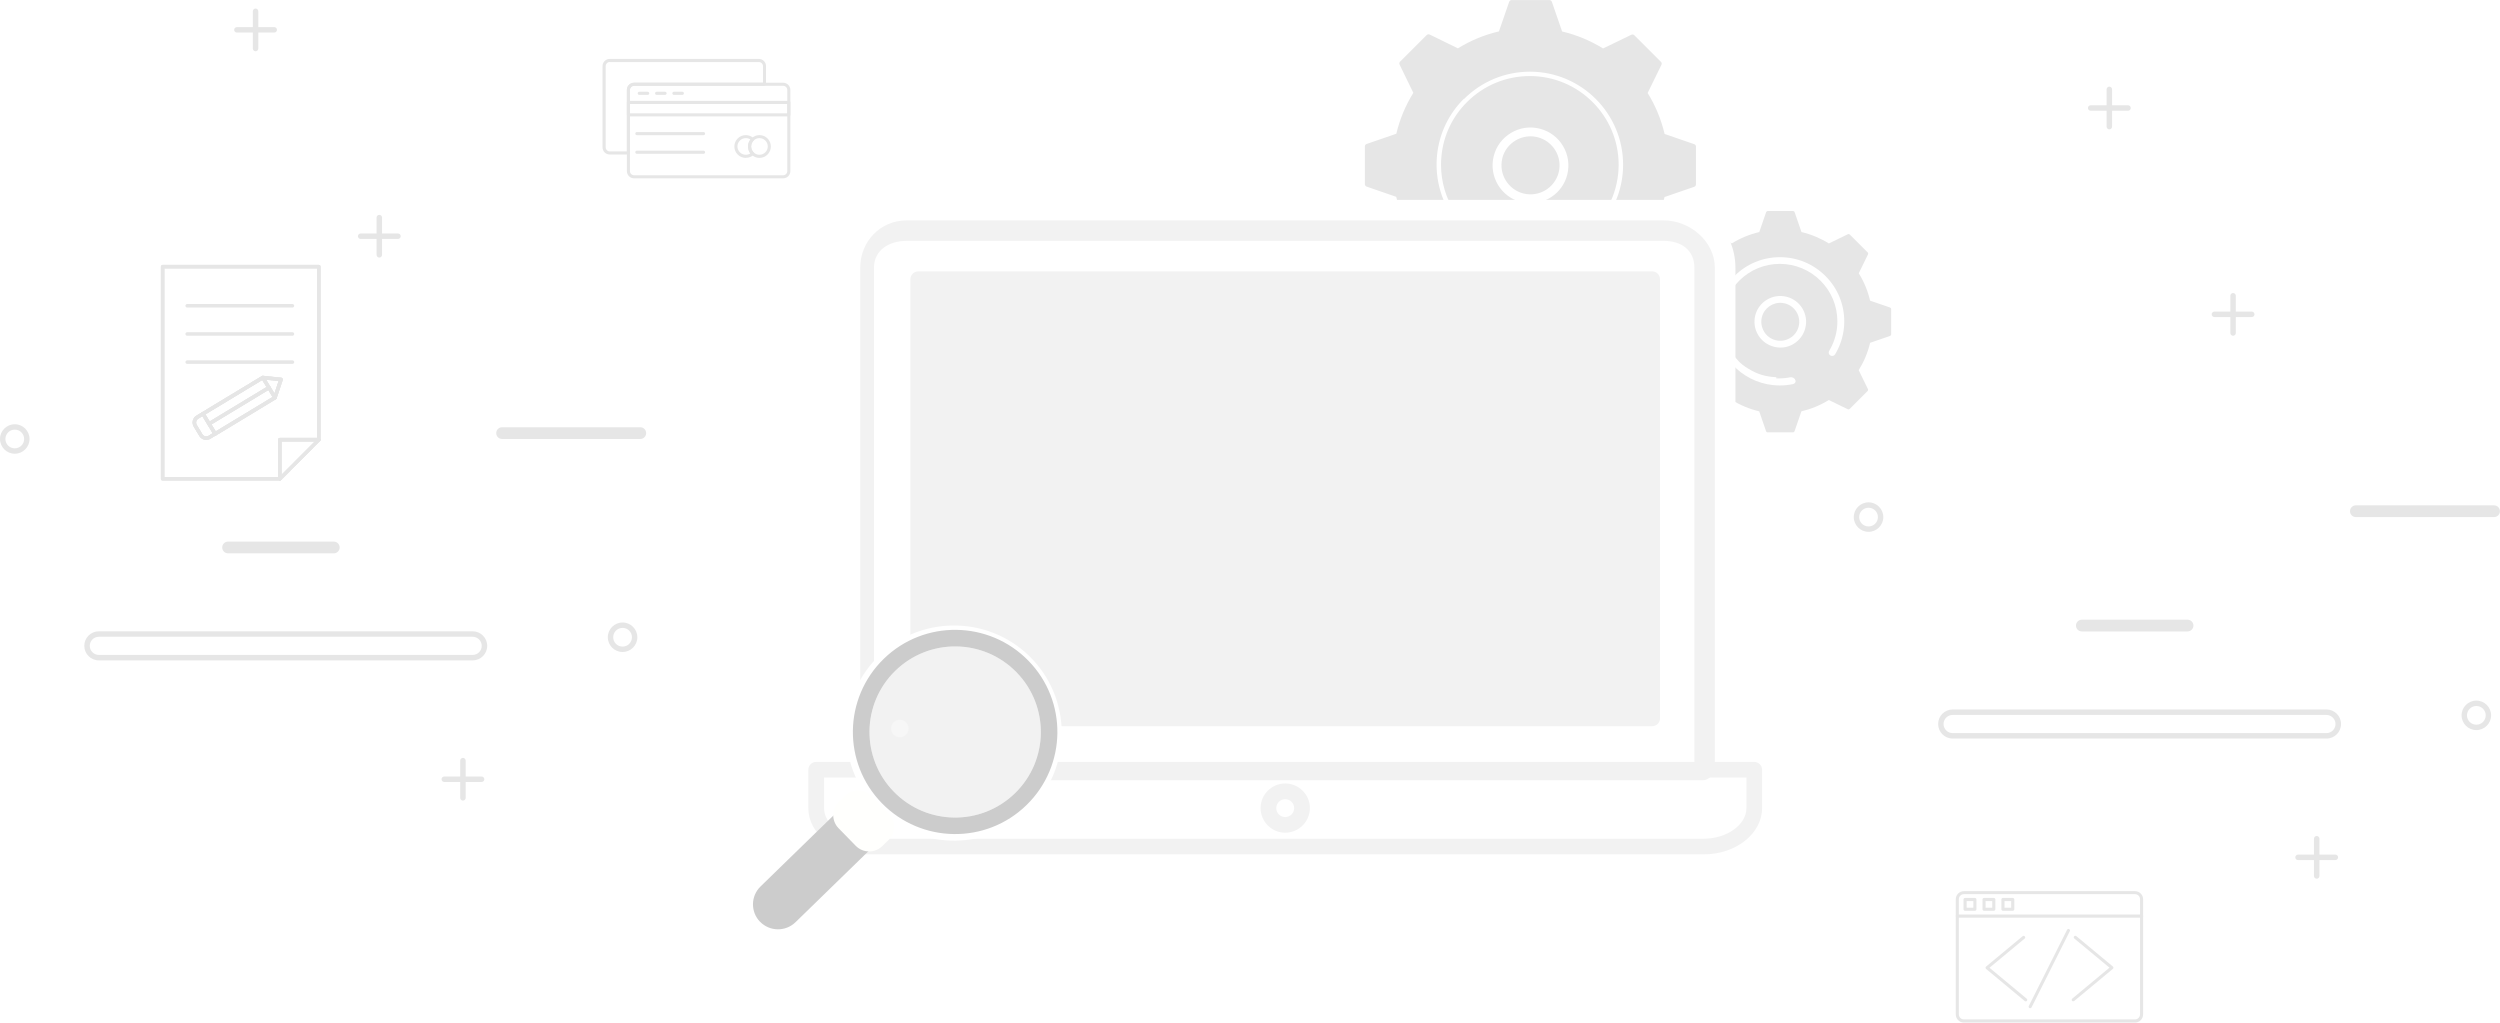 <svg width="709" height="290" viewBox="0 0 709 290" fill="none" xmlns="http://www.w3.org/2000/svg">
<g clip-path="url(#clip0_2887_14081)">
<path d="M483.15 220.511H245.802C244.58 220.511 243.572 219.523 243.572 218.284V75.956C243.572 68.463 249.66 62.383 257.145 62.383H471.788C479.272 62.383 485.36 68.463 485.36 75.956V218.284C485.36 219.504 484.372 220.511 483.131 220.511H483.15Z" fill="#F2F2F2"/>
<path d="M426.048 44.88C426.59 42.751 427.928 40.95 429.829 39.827C431.36 38.917 433.125 38.53 434.87 38.704C435.277 38.743 435.665 38.82 436.072 38.917C440.473 40.04 443.149 44.513 442.044 48.908C440.919 53.303 436.44 55.975 432.039 54.871C427.638 53.748 424.962 49.276 426.067 44.88H426.048Z" fill="#E6E6E6"/>
<path d="M387.075 41.531V52.219C387.075 52.528 387.268 52.799 387.559 52.916L395.974 55.82C396.944 59.983 398.592 63.894 400.783 67.437L396.866 75.433C396.731 75.704 396.789 76.053 397.002 76.266L404.564 83.817C404.777 84.03 405.126 84.088 405.398 83.953L413.425 80.061C416.954 82.249 420.871 83.894 425.039 84.882L427.948 93.304C428.045 93.595 428.336 93.788 428.646 93.788H439.349C439.659 93.788 439.931 93.595 440.047 93.304L442.955 84.901C447.124 83.933 451.041 82.287 454.589 80.1L462.597 84.01C462.868 84.146 463.217 84.088 463.431 83.875L470.993 76.324C471.206 76.111 471.264 75.762 471.128 75.491L467.231 67.476C469.422 63.952 471.07 60.041 472.059 55.878L480.494 52.974C480.784 52.877 480.978 52.586 480.978 52.277V41.589C480.978 41.279 480.784 41.008 480.494 40.892L472.079 37.988C471.109 33.825 469.461 29.914 467.27 26.371L471.187 18.374C471.322 18.103 471.264 17.755 471.051 17.542L463.489 9.991C463.276 9.778 462.927 9.72 462.655 9.855L454.628 13.747C451.099 11.559 447.182 9.913 443.013 8.926L440.105 0.503C440.008 0.213 439.717 0.019 439.407 0.019H428.704C428.394 0.019 428.122 0.213 428.006 0.503L425.098 8.906C420.929 9.874 417.012 11.52 413.464 13.708L405.456 9.797C405.184 9.661 404.835 9.72 404.622 9.933L397.06 17.484C396.847 17.697 396.789 18.045 396.924 18.316L400.822 26.332C398.631 29.856 396.983 33.767 395.994 37.93L387.559 40.834C387.268 40.931 387.075 41.221 387.075 41.531ZM415.209 28.055C420.211 23.079 426.843 20.33 433.9 20.33C448.481 20.33 460.328 32.199 460.309 46.739C460.309 47.63 460.27 48.54 460.173 49.411C459.785 53.264 458.545 56.962 456.547 60.292C456.373 60.583 455.985 60.68 455.694 60.505C455.481 60.37 455.365 60.138 455.384 59.905C455.384 59.808 455.423 59.731 455.462 59.654C457.362 56.498 458.525 52.954 458.913 49.295C458.991 48.443 459.049 47.591 459.049 46.739C459.049 32.876 447.783 21.588 433.881 21.569C427.153 21.569 420.832 24.183 416.062 28.926C411.913 33.05 409.392 38.375 408.81 44.125C408.713 44.977 408.675 45.849 408.675 46.7C408.675 51.657 410.109 56.285 412.591 60.176C417.051 67.185 424.904 71.851 433.842 71.851C435.645 71.851 437.429 71.658 439.174 71.29C439.504 71.212 439.853 71.425 439.911 71.774C439.911 71.832 439.911 71.909 439.911 71.968C439.892 72.239 439.698 72.452 439.426 72.51C439.329 72.529 439.213 72.548 439.116 72.568C439.058 72.568 439 72.587 438.961 72.606C438.961 72.606 438.922 72.606 438.903 72.606C437.526 72.877 436.111 73.032 434.695 73.071C434.405 73.071 434.114 73.071 433.842 73.071C432.931 73.071 432.02 73.032 431.128 72.936C425.098 72.316 419.494 69.683 415.151 65.326C410.168 60.331 407.414 53.709 407.414 46.662C407.414 45.752 407.453 44.842 407.55 43.951C408.17 37.93 410.807 32.334 415.17 27.997L415.209 28.055ZM432.95 57.582C432.427 57.524 431.923 57.446 431.399 57.311C425.66 55.859 422.17 50.011 423.624 44.261C424.322 41.473 426.067 39.149 428.549 37.678C431.011 36.206 433.9 35.781 436.692 36.497C442.432 37.949 445.922 43.796 444.468 49.547C443.149 54.774 438.166 58.124 432.97 57.601L432.95 57.582Z" fill="#E6E6E6"/>
<path d="M473.475 87.651V94.795C473.475 95.008 473.61 95.182 473.804 95.26L479.447 97.196C480.106 99.984 481.192 102.598 482.665 104.96L480.048 110.323C479.951 110.517 479.989 110.73 480.145 110.885L485.205 115.938C485.36 116.093 485.574 116.132 485.768 116.035L491.139 113.421C493.504 114.893 496.122 115.996 498.914 116.654L500.853 122.289C500.93 122.482 501.105 122.618 501.318 122.618H508.473C508.686 122.618 508.861 122.482 508.938 122.289L510.877 116.654C513.669 115.996 516.287 114.912 518.652 113.44L524.023 116.054C524.217 116.151 524.43 116.112 524.586 115.957L529.646 110.904C529.801 110.749 529.84 110.536 529.743 110.343L527.126 104.979C528.599 102.617 529.704 100.003 530.364 97.215L536.006 95.279C536.2 95.202 536.336 95.027 536.336 94.814V87.67C536.336 87.457 536.2 87.283 536.006 87.205L530.364 85.269C529.704 82.481 528.619 79.867 527.145 77.505L529.763 72.142C529.86 71.948 529.821 71.735 529.666 71.58L524.605 66.527C524.45 66.372 524.237 66.333 524.043 66.43L518.672 69.044C516.306 67.572 513.689 66.469 510.896 65.811L508.958 60.176C508.88 59.983 508.705 59.847 508.492 59.847H501.337C501.124 59.847 500.95 59.983 500.872 60.176L498.933 65.811C496.141 66.469 493.523 67.553 491.158 69.025L485.787 66.411C485.593 66.314 485.38 66.353 485.225 66.507L480.164 71.561C480.009 71.716 479.97 71.929 480.067 72.122L482.685 77.486C481.211 79.848 480.106 82.462 479.447 85.25L473.804 87.186C473.61 87.263 473.475 87.438 473.475 87.651ZM491.914 78.26C495.365 74.814 499.941 72.936 504.808 72.936C509.675 72.936 514.251 74.833 517.702 78.279C521.154 81.726 523.034 86.295 523.034 91.155C523.034 91.775 522.996 92.394 522.937 92.994C522.666 95.647 521.813 98.203 520.436 100.487C520.165 100.952 519.564 101.088 519.098 100.817C518.769 100.623 518.594 100.255 518.633 99.887C518.633 99.752 518.691 99.616 518.769 99.481C519.99 97.428 520.766 95.144 520.998 92.781C521.057 92.239 521.076 91.678 521.076 91.136C521.076 86.779 519.389 82.694 516.306 79.615C513.223 76.537 509.132 74.853 504.789 74.833C500.426 74.833 496.335 76.518 493.252 79.596C490.576 82.268 488.928 85.714 488.56 89.432C488.502 89.993 488.482 90.535 488.482 91.097C488.482 95.453 490.169 99.539 493.252 102.617C493.271 102.637 493.31 102.675 493.33 102.695C493.33 102.695 493.33 102.695 493.349 102.714C494.415 103.76 495.598 104.457 496.858 105.154C499.205 106.451 501.822 106.993 504.576 106.993C504.634 106.993 503.761 106.993 503.761 106.993V107.322C505.7 107.322 506.592 107.225 507.717 106.993C508.24 106.877 508.996 107.225 509.113 107.748C509.132 107.845 509.268 107.961 509.248 108.058C509.21 108.464 508.977 108.813 508.55 108.91C508.492 108.91 508.473 108.929 508.415 108.948C507.193 109.2 505.972 109.316 504.731 109.316C504.11 109.316 503.49 109.278 502.889 109.22C493.698 108.29 486.504 100.507 486.524 91.097C486.524 90.477 486.563 89.838 486.621 89.219C487.047 85.056 488.87 81.203 491.875 78.221L491.914 78.26ZM508.647 97.544C507.29 98.358 505.719 98.706 504.168 98.532C503.819 98.493 503.451 98.435 503.102 98.338C501.202 97.854 499.612 96.673 498.603 94.989C497.595 93.304 497.324 91.349 497.789 89.451C498.778 85.54 502.772 83.178 506.689 84.165C510.606 85.153 512.991 89.141 511.982 93.052C511.498 94.95 510.315 96.538 508.628 97.544H508.647Z" fill="#E6E6E6"/>
<path d="M500.271 94.001C499.534 92.762 499.321 91.329 499.67 89.935C500.329 87.321 502.83 85.637 505.429 85.908C505.681 85.927 505.952 85.985 506.204 86.043C509.074 86.779 510.838 89.703 510.101 92.588C509.752 93.982 508.88 95.144 507.639 95.879C506.398 96.615 504.963 96.828 503.567 96.48C502.171 96.131 501.008 95.26 500.271 94.021V94.001Z" fill="#E6E6E6"/>
<path d="M245.802 227.074C240.896 227.074 236.223 223.183 236.223 218.284V75.956C236.223 64.804 245.996 56.691 257.164 56.691H471.807C482.975 56.691 492.166 64.804 492.166 75.956V218.284C492.166 223.183 488.056 227.074 483.15 227.074H245.802Z" fill="white"/>
<path d="M222.108 50.573H179.819C178.695 50.573 177.783 49.663 177.783 48.54V25.499C177.783 24.376 178.695 23.466 179.819 23.466H222.108C223.232 23.466 224.144 24.376 224.144 25.499V48.54C224.144 49.663 223.232 50.573 222.108 50.573ZM179.819 24.338C179.179 24.338 178.656 24.86 178.656 25.499V48.54C178.656 49.179 179.179 49.702 179.819 49.702H222.108C222.748 49.702 223.271 49.179 223.271 48.54V25.499C223.271 24.86 222.748 24.338 222.108 24.338H179.819Z" fill="#E6E6E6"/>
<path d="M223.717 33.012H178.229C177.996 33.012 177.783 32.818 177.783 32.566V29.043C177.783 28.81 177.977 28.597 178.229 28.597H223.717C223.95 28.597 224.163 28.791 224.163 29.043V32.566C224.163 32.799 223.969 33.012 223.717 33.012ZM178.656 32.141H223.271V29.488H178.656V32.141Z" fill="#E6E6E6"/>
<path d="M211.502 44.784C209.718 44.784 208.264 43.332 208.264 41.55C208.264 39.769 209.718 38.317 211.502 38.317C212.355 38.317 213.15 38.646 213.751 39.227C213.828 39.304 213.887 39.42 213.887 39.537C213.887 39.653 213.828 39.769 213.751 39.846C213.286 40.292 213.034 40.911 213.034 41.55C213.034 42.189 213.286 42.809 213.77 43.254C213.848 43.332 213.906 43.448 213.906 43.564C213.906 43.68 213.848 43.796 213.77 43.874C213.169 44.455 212.374 44.764 211.521 44.764L211.502 44.784ZM211.502 39.169C210.203 39.169 209.136 40.234 209.136 41.531C209.136 42.828 210.203 43.893 211.502 43.893C211.967 43.893 212.432 43.758 212.801 43.506C212.374 42.944 212.142 42.267 212.142 41.531C212.142 40.795 212.374 40.117 212.82 39.556C212.432 39.304 211.986 39.169 211.521 39.169H211.502Z" fill="#E6E6E6"/>
<path d="M215.38 44.784C213.596 44.784 212.142 43.332 212.142 41.55C212.142 39.769 213.596 38.317 215.38 38.317C217.164 38.317 218.618 39.769 218.618 41.55C218.618 43.332 217.164 44.784 215.38 44.784ZM215.38 39.169C214.081 39.169 213.014 40.234 213.014 41.531C213.014 42.828 214.081 43.893 215.38 43.893C216.679 43.893 217.745 42.828 217.745 41.531C217.745 40.234 216.679 39.169 215.38 39.169Z" fill="#E6E6E6"/>
<path d="M199.519 38.336H180.614C180.381 38.336 180.168 38.143 180.168 37.891C180.168 37.639 180.362 37.446 180.614 37.446H199.519C199.752 37.446 199.965 37.639 199.965 37.891C199.965 38.143 199.771 38.336 199.519 38.336Z" fill="#E6E6E6"/>
<path d="M199.519 43.622H180.614C180.381 43.622 180.168 43.428 180.168 43.177C180.168 42.925 180.362 42.731 180.614 42.731H199.519C199.752 42.731 199.965 42.925 199.965 43.177C199.965 43.428 199.771 43.622 199.519 43.622Z" fill="#E6E6E6"/>
<path d="M183.678 26.913H181.293C181.06 26.913 180.847 26.719 180.847 26.468C180.847 26.216 181.041 26.022 181.293 26.022H183.678C183.91 26.022 184.124 26.216 184.124 26.468C184.124 26.719 183.93 26.913 183.678 26.913Z" fill="#E6E6E6"/>
<path d="M188.603 26.913H186.218C185.985 26.913 185.772 26.719 185.772 26.468C185.772 26.216 185.966 26.022 186.218 26.022H188.603C188.835 26.022 189.049 26.216 189.049 26.468C189.049 26.719 188.855 26.913 188.603 26.913Z" fill="#E6E6E6"/>
<path d="M193.508 26.913H191.123C190.891 26.913 190.677 26.719 190.677 26.468C190.677 26.216 190.871 26.022 191.123 26.022H193.508C193.741 26.022 193.954 26.216 193.954 26.468C193.954 26.719 193.76 26.913 193.508 26.913Z" fill="#E6E6E6"/>
<path d="M178.21 43.816H172.916C171.792 43.816 170.88 42.906 170.88 41.783V18.742C170.88 17.619 171.792 16.709 172.916 16.709H215.205C216.33 16.709 217.241 17.619 217.241 18.742V23.892C217.241 24.125 217.047 24.338 216.795 24.338H179.8C179.16 24.338 178.636 24.86 178.636 25.499V43.37C178.636 43.603 178.442 43.816 178.19 43.816H178.21ZM172.936 17.58C172.296 17.58 171.772 18.103 171.772 18.742V41.783C171.772 42.422 172.296 42.944 172.936 42.944H177.783V25.499C177.783 24.376 178.695 23.466 179.819 23.466H216.388V18.762C216.388 18.123 215.864 17.6 215.225 17.6H172.936V17.58Z" fill="#E6E6E6"/>
<path d="M4.188 128.678C1.881 128.678 0 126.8 0 124.496C0 122.192 1.881 120.314 4.188 120.314C6.496 120.314 8.376 122.192 8.376 124.496C8.376 126.8 6.496 128.678 4.188 128.678ZM4.188 121.843C2.734 121.843 1.532 123.024 1.532 124.496C1.532 125.967 2.715 127.148 4.188 127.148C5.662 127.148 6.845 125.967 6.845 124.496C6.845 123.024 5.662 121.843 4.188 121.843Z" fill="#E6E6E6"/>
<path d="M176.562 184.905C174.254 184.905 172.374 183.026 172.374 180.722C172.374 178.418 174.254 176.54 176.562 176.54C178.869 176.54 180.75 178.418 180.75 180.722C180.75 183.026 178.869 184.905 176.562 184.905ZM176.562 178.07C175.107 178.07 173.905 179.251 173.905 180.722C173.905 182.194 175.088 183.375 176.562 183.375C178.035 183.375 179.218 182.194 179.218 180.722C179.218 179.251 178.035 178.07 176.562 178.07Z" fill="#E6E6E6"/>
<path d="M131.287 227.055C130.86 227.055 130.511 226.707 130.511 226.281V215.709C130.511 215.283 130.86 214.935 131.287 214.935C131.714 214.935 132.063 215.283 132.063 215.709V226.281C132.063 226.707 131.714 227.055 131.287 227.055Z" fill="#E6E6E6"/>
<path d="M136.58 221.769H125.994C125.567 221.769 125.218 221.421 125.218 220.995C125.218 220.569 125.567 220.22 125.994 220.22H136.58C137.007 220.22 137.356 220.569 137.356 220.995C137.356 221.421 137.007 221.769 136.58 221.769Z" fill="#E6E6E6"/>
<path d="M107.573 73.052C107.147 73.052 106.798 72.703 106.798 72.277V61.706C106.798 61.28 107.147 60.931 107.573 60.931C108 60.931 108.349 61.28 108.349 61.706V72.277C108.349 72.703 108 73.052 107.573 73.052Z" fill="#E6E6E6"/>
<path d="M112.867 67.766H102.28C101.854 67.766 101.505 67.418 101.505 66.992C101.505 66.566 101.854 66.217 102.28 66.217H112.867C113.293 66.217 113.642 66.566 113.642 66.992C113.642 67.418 113.293 67.766 112.867 67.766Z" fill="#E6E6E6"/>
<path d="M72.478 14.541C72.052 14.541 71.703 14.192 71.703 13.766V3.195C71.703 2.769 72.052 2.42 72.478 2.42C72.905 2.42 73.254 2.769 73.254 3.195V13.766C73.254 14.192 72.905 14.541 72.478 14.541Z" fill="#E6E6E6"/>
<path d="M77.772 9.236H67.185C66.758 9.236 66.409 8.887 66.409 8.461C66.409 8.035 66.758 7.687 67.185 7.687H77.772C78.198 7.687 78.547 8.035 78.547 8.461C78.547 8.887 78.198 9.236 77.772 9.236Z" fill="#E6E6E6"/>
<path d="M134.06 187.286H28.037C25.769 187.286 23.907 185.447 23.907 183.162C23.907 180.877 25.749 179.038 28.037 179.038H134.04C136.309 179.038 138.17 180.877 138.17 183.162C138.17 185.447 136.328 187.286 134.04 187.286H134.06ZM28.037 180.587C26.602 180.587 25.459 181.749 25.459 183.162C25.459 184.575 26.622 185.737 28.037 185.737H134.04C135.475 185.737 136.619 184.575 136.619 183.162C136.619 181.749 135.456 180.587 134.04 180.587H28.037Z" fill="#E6E6E6"/>
<path d="M181.584 124.496H142.397C141.466 124.496 140.73 123.741 140.73 122.831C140.73 121.901 141.486 121.166 142.397 121.166H181.584C182.514 121.166 183.251 121.921 183.251 122.831C183.251 123.76 182.495 124.496 181.584 124.496Z" fill="#E6E6E6"/>
<path d="M94.66 156.927H64.684C63.753 156.927 63.016 156.172 63.016 155.262C63.016 154.332 63.772 153.597 64.684 153.597H94.66C95.591 153.597 96.328 154.352 96.328 155.262C96.328 156.191 95.571 156.927 94.66 156.927Z" fill="#E6E6E6"/>
<path d="M79.362 136.307C79.09 136.307 78.838 136.074 78.838 135.803V124.69C78.838 124.419 79.071 124.186 79.342 124.186H90.414C90.569 124.186 90.705 124.244 90.802 124.36C90.976 124.554 90.976 124.864 90.802 125.057L79.73 136.152C79.73 136.152 79.517 136.307 79.381 136.307H79.362ZM79.866 125.193V134.603L89.25 125.193H79.866Z" fill="#E6E6E6"/>
<path d="M79.362 136.307H46.128C45.856 136.307 45.624 136.074 45.624 135.803V75.627C45.624 75.356 45.856 75.124 46.128 75.124H90.433C90.704 75.124 90.937 75.356 90.937 75.627V124.69C90.937 124.961 90.704 125.193 90.433 125.193H79.866V135.803C79.866 136.074 79.633 136.307 79.362 136.307ZM46.632 135.3H78.858V124.69C78.858 124.419 79.09 124.186 79.362 124.186H89.929V76.13H46.632V135.3ZM58.518 124.767C57.742 124.767 56.986 124.38 56.54 123.663L54.95 121.011C54.64 120.488 54.543 119.868 54.679 119.268C54.834 118.668 55.202 118.165 55.726 117.855L74.262 106.644C74.262 106.644 74.475 106.567 74.572 106.567L79.749 107.109C79.904 107.109 80.04 107.206 80.118 107.341C80.195 107.477 80.215 107.632 80.176 107.767L78.45 112.918C78.412 113.034 78.334 113.131 78.237 113.189L61.291 123.45C61.291 123.45 61.252 123.47 61.232 123.47L59.701 124.399C59.332 124.631 58.925 124.728 58.518 124.728V124.767ZM74.65 107.613L56.249 118.726C55.958 118.9 55.745 119.191 55.667 119.52C55.59 119.849 55.629 120.198 55.803 120.488L57.393 123.141C57.762 123.741 58.557 123.934 59.158 123.567L60.728 122.598C60.728 122.598 60.767 122.579 60.786 122.56L77.539 112.434L78.993 108.058L74.611 107.593L74.65 107.613Z" fill="#E6E6E6"/>
<path d="M77.985 113.285C77.81 113.285 77.655 113.189 77.558 113.034L74.107 107.341C74.01 107.187 74.01 106.974 74.107 106.819C74.204 106.664 74.398 106.567 74.592 106.586L79.769 107.128C79.924 107.128 80.06 107.225 80.137 107.361C80.215 107.496 80.234 107.651 80.195 107.787L78.47 112.937C78.412 113.131 78.237 113.247 78.043 113.285C78.043 113.285 78.004 113.285 77.985 113.285ZM75.484 107.709L77.849 111.601L79.032 108.077L75.503 107.709H75.484Z" fill="#E6E6E6"/>
<path d="M61.038 123.547C60.864 123.547 60.69 123.45 60.593 123.315L58.867 120.469C58.77 120.314 58.77 120.12 58.867 119.965C58.925 119.868 59.003 119.791 59.099 119.752L76.007 109.529C76.124 109.452 76.259 109.432 76.395 109.471C76.531 109.51 76.628 109.587 76.705 109.704L78.431 112.55C78.567 112.782 78.489 113.092 78.256 113.247L61.31 123.508C61.31 123.508 61.135 123.586 61.058 123.586L61.038 123.547ZM59.991 120.372L61.194 122.347L77.287 112.608L76.085 110.614L59.991 120.352V120.372Z" fill="#E6E6E6"/>
<path d="M59.293 120.701C59.119 120.701 58.944 120.604 58.847 120.449L57.141 117.623C57.083 117.526 57.044 117.41 57.064 117.274C57.083 117.119 57.16 116.984 57.296 116.906L74.262 106.644C74.495 106.49 74.805 106.567 74.96 106.819L76.686 109.665C76.763 109.781 76.783 109.917 76.744 110.052C76.705 110.188 76.628 110.284 76.511 110.362L59.545 120.624C59.545 120.624 59.371 120.701 59.293 120.701ZM58.266 117.526L59.468 119.52L75.561 109.781L74.359 107.787L58.266 117.526Z" fill="#E6E6E6"/>
<path d="M58.518 124.767C57.742 124.767 56.986 124.38 56.54 123.663L54.95 121.011C54.64 120.488 54.543 119.868 54.679 119.268C54.834 118.668 55.202 118.165 55.726 117.855L57.296 116.906C57.49 116.79 57.762 116.809 57.917 116.984C57.936 117.003 57.975 117.042 57.994 117.08L61.446 122.753C61.581 122.986 61.523 123.295 61.291 123.45L59.701 124.418C59.332 124.651 58.925 124.748 58.518 124.748V124.767ZM57.393 118.048L56.249 118.745C55.958 118.92 55.745 119.21 55.667 119.539C55.59 119.868 55.629 120.217 55.803 120.507L57.393 123.16C57.762 123.76 58.557 123.954 59.158 123.586L60.302 122.889L58.964 120.682L57.374 118.048H57.393Z" fill="#E6E6E6"/>
<path d="M79.362 136.307H46.128C45.856 136.307 45.624 136.074 45.624 135.803V75.627C45.624 75.356 45.856 75.124 46.128 75.124H90.433C90.704 75.124 90.937 75.356 90.937 75.627V124.69C90.937 124.961 90.704 125.193 90.433 125.193H79.866V135.803C79.866 136.074 79.633 136.307 79.362 136.307ZM46.632 135.3H78.858V124.69C78.858 124.419 79.09 124.186 79.362 124.186H89.929V76.13H46.632V135.3Z" fill="#E6E6E6"/>
<path d="M79.362 136.307C79.226 136.307 79.11 136.248 79.013 136.152C78.819 135.958 78.819 135.629 79.013 135.435L90.084 124.341C90.278 124.147 90.608 124.147 90.802 124.341C90.995 124.535 90.995 124.864 90.802 125.057L79.73 136.152C79.633 136.248 79.497 136.307 79.381 136.307H79.362Z" fill="#E6E6E6"/>
<path d="M82.929 87.225H53.089C52.817 87.225 52.585 86.992 52.585 86.721C52.585 86.45 52.817 86.218 53.089 86.218H82.929C83.201 86.218 83.433 86.45 83.433 86.721C83.433 86.992 83.201 87.225 82.929 87.225Z" fill="#E6E6E6"/>
<path d="M82.929 95.221H53.089C52.817 95.221 52.585 94.989 52.585 94.718C52.585 94.447 52.817 94.214 53.089 94.214H82.929C83.201 94.214 83.433 94.447 83.433 94.718C83.433 94.989 83.201 95.221 82.929 95.221Z" fill="#E6E6E6"/>
<path d="M82.929 103.198H53.089C52.817 103.198 52.585 102.966 52.585 102.695C52.585 102.424 52.817 102.191 53.089 102.191H82.929C83.201 102.191 83.433 102.424 83.433 102.695C83.433 102.966 83.201 103.198 82.929 103.198Z" fill="#E6E6E6"/>
<path d="M58.518 124.767C57.742 124.767 56.986 124.38 56.54 123.663L54.95 121.011C54.64 120.488 54.543 119.868 54.679 119.268C54.834 118.668 55.202 118.165 55.726 117.855L74.262 106.644C74.262 106.644 74.475 106.567 74.572 106.567L79.749 107.109C79.904 107.109 80.04 107.206 80.118 107.341C80.195 107.477 80.215 107.632 80.176 107.767L78.45 112.918C78.412 113.034 78.334 113.131 78.237 113.189L61.291 123.45C61.291 123.45 61.252 123.47 61.232 123.47L59.701 124.399C59.332 124.631 58.925 124.728 58.518 124.728V124.767ZM74.65 107.612L56.249 118.726C55.958 118.9 55.745 119.191 55.667 119.52C55.59 119.849 55.629 120.198 55.803 120.488L57.393 123.141C57.762 123.741 58.557 123.934 59.158 123.567L60.728 122.598C60.728 122.598 60.767 122.579 60.786 122.56L77.539 112.434L78.993 108.058L74.611 107.593L74.65 107.612Z" fill="#E6E6E6"/>
<path d="M61.038 123.547C60.903 123.547 60.806 123.509 60.709 123.431C60.67 123.392 60.631 123.354 60.593 123.315L57.141 117.623C57.005 117.39 57.083 117.08 57.316 116.926C57.548 116.79 57.858 116.867 58.014 117.1L61.426 122.734C61.426 122.734 61.543 122.928 61.543 123.044C61.543 123.315 61.31 123.547 61.038 123.547Z" fill="#E6E6E6"/>
<path d="M77.985 113.285C77.81 113.285 77.655 113.208 77.558 113.034L74.107 107.341C73.971 107.109 74.029 106.799 74.281 106.644C74.514 106.509 74.824 106.567 74.98 106.819L78.431 112.511C78.567 112.743 78.489 113.053 78.256 113.208C78.179 113.266 78.082 113.285 78.004 113.285H77.985Z" fill="#E6E6E6"/>
<path d="M59.293 120.701C59.119 120.701 58.964 120.624 58.867 120.449C58.731 120.217 58.789 119.907 59.041 119.752L76.007 109.491C76.24 109.336 76.55 109.413 76.705 109.665C76.841 109.897 76.783 110.207 76.531 110.362L59.565 120.624C59.565 120.624 59.39 120.701 59.313 120.701H59.293Z" fill="#E6E6E6"/>
<path d="M529.918 150.828C527.61 150.828 525.73 148.95 525.73 146.646C525.73 144.342 527.61 142.464 529.918 142.464C532.225 142.464 534.106 144.342 534.106 146.646C534.106 148.95 532.225 150.828 529.918 150.828ZM529.918 143.993C528.463 143.993 527.261 145.174 527.261 146.646C527.261 148.117 528.444 149.298 529.918 149.298C531.391 149.298 532.574 148.117 532.574 146.646C532.574 145.174 531.391 143.993 529.918 143.993Z" fill="#E6E6E6"/>
<path d="M702.291 207.054C699.984 207.054 698.103 205.176 698.103 202.872C698.103 200.568 699.984 198.69 702.291 198.69C704.599 198.69 706.479 200.568 706.479 202.872C706.479 205.176 704.599 207.054 702.291 207.054ZM702.291 200.22C700.837 200.22 699.635 201.401 699.635 202.872C699.635 204.344 700.818 205.525 702.291 205.525C703.765 205.525 704.948 204.344 704.948 202.872C704.948 201.401 703.765 200.22 702.291 200.22Z" fill="#E6E6E6"/>
<path d="M657.017 249.205C656.59 249.205 656.241 248.856 656.241 248.43V237.859C656.241 237.433 656.59 237.084 657.017 237.084C657.443 237.084 657.792 237.433 657.792 237.859V248.43C657.792 248.856 657.443 249.205 657.017 249.205Z" fill="#E6E6E6"/>
<path d="M662.31 243.919H651.723C651.297 243.919 650.948 243.571 650.948 243.145C650.948 242.719 651.297 242.37 651.723 242.37H662.31C662.736 242.37 663.085 242.719 663.085 243.145C663.085 243.571 662.736 243.919 662.31 243.919Z" fill="#E6E6E6"/>
<path d="M633.303 95.221C632.876 95.221 632.527 94.873 632.527 94.447V83.875C632.527 83.449 632.876 83.1 633.303 83.1C633.73 83.1 634.079 83.449 634.079 83.875V94.447C634.079 94.873 633.73 95.221 633.303 95.221Z" fill="#E6E6E6"/>
<path d="M638.596 89.916H628.01C627.583 89.916 627.234 89.567 627.234 89.141C627.234 88.716 627.583 88.367 628.01 88.367H638.596C639.023 88.367 639.372 88.716 639.372 89.141C639.372 89.567 639.023 89.916 638.596 89.916Z" fill="#E6E6E6"/>
<path d="M598.208 36.691C597.781 36.691 597.432 36.342 597.432 35.916V25.345C597.432 24.919 597.781 24.57 598.208 24.57C598.634 24.57 598.983 24.919 598.983 25.345V35.916C598.983 36.342 598.634 36.691 598.208 36.691Z" fill="#E6E6E6"/>
<path d="M603.501 31.405H592.914C592.488 31.405 592.139 31.056 592.139 30.63C592.139 30.204 592.488 29.856 592.914 29.856H603.501C603.928 29.856 604.277 30.204 604.277 30.63C604.277 31.056 603.928 31.405 603.501 31.405Z" fill="#E6E6E6"/>
<path d="M659.789 209.455H553.786C551.518 209.455 549.656 207.616 549.656 205.331C549.656 203.046 551.498 201.207 553.786 201.207H659.789C662.058 201.207 663.919 203.046 663.919 205.331C663.919 207.616 662.077 209.455 659.789 209.455ZM553.767 202.756C552.332 202.756 551.188 203.918 551.188 205.331C551.188 206.745 552.351 207.906 553.767 207.906H659.77C661.205 207.906 662.349 206.745 662.349 205.331C662.349 203.918 661.185 202.756 659.77 202.756H553.767Z" fill="#E6E6E6"/>
<path d="M707.313 146.646H668.127C667.196 146.646 666.459 145.891 666.459 144.981C666.459 144.051 667.215 143.316 668.127 143.316H707.313C708.244 143.316 708.981 144.071 708.981 144.981C708.981 145.91 708.224 146.646 707.313 146.646Z" fill="#E6E6E6"/>
<path d="M620.39 179.077H590.413C589.483 179.077 588.746 178.322 588.746 177.412C588.746 176.482 589.502 175.746 590.413 175.746H620.39C621.32 175.746 622.057 176.502 622.057 177.412C622.057 178.341 621.301 179.077 620.39 179.077Z" fill="#E6E6E6"/>
<path d="M605.479 290H556.966C555.686 290 554.659 288.954 554.659 287.696V255.033C554.659 253.755 555.686 252.729 556.966 252.729H605.479C606.759 252.729 607.786 253.774 607.786 255.033V287.696C607.786 288.974 606.759 290 605.479 290ZM556.966 253.581C556.171 253.581 555.531 254.22 555.531 255.013V287.677C555.531 288.47 556.171 289.109 556.966 289.109H605.479C606.274 289.109 606.914 288.47 606.914 287.677V255.013C606.914 254.22 606.274 253.581 605.479 253.581H556.966Z" fill="#E6E6E6"/>
<path d="M607.36 260.26H555.105C554.872 260.26 554.659 260.067 554.659 259.815C554.659 259.563 554.853 259.37 555.105 259.37H607.36C607.592 259.37 607.806 259.563 607.806 259.815C607.806 260.067 607.612 260.26 607.36 260.26Z" fill="#E6E6E6"/>
<path d="M560.069 258.305H557.296C557.063 258.305 556.85 258.111 556.85 257.86V255.091C556.85 254.858 557.044 254.646 557.296 254.646H560.069C560.301 254.646 560.514 254.839 560.514 255.091V257.86C560.514 258.092 560.321 258.305 560.069 258.305ZM557.742 257.434H559.642V255.536H557.742V257.434Z" fill="#E6E6E6"/>
<path d="M565.439 258.305H562.686C562.453 258.305 562.24 258.111 562.24 257.86V255.091C562.24 254.858 562.434 254.646 562.686 254.646H565.439C565.672 254.646 565.885 254.839 565.885 255.091V257.86C565.885 258.092 565.692 258.305 565.439 258.305ZM563.113 257.434H564.994V255.536H563.113V257.434Z" fill="#E6E6E6"/>
<path d="M570.81 258.305H568.038C567.805 258.305 567.592 258.111 567.592 257.86V255.091C567.592 254.858 567.786 254.646 568.038 254.646H570.81C571.043 254.646 571.256 254.839 571.256 255.091V257.86C571.256 258.092 571.062 258.305 570.81 258.305ZM568.484 257.434H570.364V255.536H568.484V257.434Z" fill="#E6E6E6"/>
<path d="M574.475 283.979C574.378 283.979 574.281 283.94 574.204 283.882L563.248 274.782C563.151 274.704 563.093 274.569 563.093 274.453C563.093 274.336 563.151 274.201 563.248 274.123L573.622 265.507C573.816 265.353 574.087 265.372 574.242 265.566C574.397 265.759 574.378 266.03 574.184 266.185L564.218 274.453L574.766 283.223C574.96 283.378 574.979 283.649 574.824 283.843C574.746 283.94 574.611 283.998 574.494 283.998L574.475 283.979Z" fill="#E6E6E6"/>
<path d="M587.97 283.979C587.854 283.979 587.718 283.92 587.641 283.824C587.485 283.63 587.505 283.359 587.699 283.204L598.247 274.433L588.28 266.166C588.086 266.011 588.067 265.74 588.222 265.546C588.377 265.353 588.649 265.333 588.843 265.488L599.216 274.104C599.313 274.182 599.371 274.317 599.371 274.433C599.371 274.549 599.313 274.685 599.216 274.762L588.261 283.862C588.261 283.862 588.086 283.959 587.99 283.959L587.97 283.979Z" fill="#E6E6E6"/>
<path d="M575.755 285.934C575.755 285.934 575.619 285.934 575.561 285.895C575.348 285.779 575.251 285.527 575.367 285.314L586.225 263.687C586.341 263.474 586.594 263.378 586.807 263.494C587.02 263.61 587.117 263.862 587.001 264.075L576.143 285.702C576.065 285.857 575.91 285.934 575.755 285.934Z" fill="#E6E6E6"/>
<path d="M471.788 62.5H257.145C249.66 62.5 243.96 68.482 243.96 75.956V218.284C243.96 219.504 244.561 221.266 245.783 221.266H483.131C484.352 221.266 486.33 219.523 486.33 218.284V75.956C486.33 68.463 479.272 62.5 471.788 62.5ZM480.532 217.393H247.857V75.956C247.857 70.922 252.123 68.308 257.164 68.308H471.807C476.848 68.308 480.532 70.922 480.532 75.956V217.393Z" fill="#F2F2F2"/>
<path d="M260.422 76.963H468.55C469.771 76.963 470.779 77.95 470.779 79.189V203.724C470.779 204.944 469.791 205.951 468.55 205.951H260.422C259.2 205.951 258.192 204.963 258.192 203.724V79.189C258.192 77.97 259.181 76.963 260.422 76.963Z" fill="#F2F2F2"/>
<path d="M483.169 242.293H245.802C236.669 242.293 229.243 236.407 229.243 229.185V218.304C229.243 217.084 230.232 216.077 231.473 216.077H497.498C498.72 216.077 499.728 217.064 499.728 218.304V229.185C499.728 236.407 492.302 242.293 483.189 242.293H483.169ZM233.703 220.511V229.185C233.703 233.89 239.248 237.859 245.821 237.859H483.189C489.742 237.859 495.288 233.89 495.288 229.185V220.511H233.703Z" fill="#F2F2F2"/>
<path d="M364.486 236.155C360.646 236.155 357.505 233.018 357.505 229.165C357.505 225.312 360.646 222.195 364.486 222.195C368.325 222.195 371.485 225.332 371.485 229.165C371.485 232.999 368.344 236.155 364.486 236.155ZM364.486 226.648C363.09 226.648 361.946 227.791 361.946 229.185C361.946 230.579 363.09 231.721 364.486 231.721C365.882 231.721 367.026 230.579 367.026 229.185C367.026 227.791 365.882 226.648 364.486 226.648Z" fill="#F2F2F2"/>
<g filter="url(#filter0_d_2887_14081)">
<path d="M290.902 185.079C279.404 172.765 260.014 172.106 247.702 183.588C235.37 195.069 234.711 214.431 246.209 226.726C257.707 239.04 277.097 239.698 289.409 228.217C301.741 216.735 302.4 197.373 290.902 185.079ZM284.058 222.486C274.886 231.024 260.48 230.521 251.929 221.382C243.378 212.224 243.882 197.838 253.034 189.3C262.205 180.761 276.612 181.265 285.163 190.403C293.714 199.561 293.209 213.947 284.058 222.486Z" fill="white"/>
<path d="M293.184 205.9C293.355 192.502 282.618 181.503 269.201 181.332C255.784 181.162 244.769 191.884 244.598 205.282C244.427 218.679 255.165 229.678 268.582 229.849C281.998 230.02 293.013 219.297 293.184 205.9Z" fill="#F2F2F2"/>
<path opacity="0.35" d="M253.189 207.112C254.571 207.112 255.691 205.994 255.691 204.615C255.691 203.235 254.571 202.117 253.189 202.117C251.808 202.117 250.688 203.235 250.688 204.615C250.688 205.994 251.808 207.112 253.189 207.112Z" fill="white"/>
<path d="M289.642 185.369C278.454 173.926 260.092 173.675 248.633 184.846C237.173 196.018 236.921 214.354 248.109 225.797C259.297 237.239 277.659 237.491 289.118 226.319C300.577 215.148 300.83 196.812 289.642 185.369ZM251.483 222.524C242.118 212.921 242.312 197.567 251.929 188.215C261.546 178.864 276.922 179.057 286.287 188.661C295.653 198.264 295.459 213.618 285.841 222.97C276.224 232.321 260.848 232.128 251.483 222.524Z" fill="#CCCCCC"/>
<path d="M213.557 259.428C210.823 256.62 210.881 252.128 213.693 249.398L234.653 228.991L244.561 239.137L223.601 259.544C220.789 262.274 216.291 262.216 213.557 259.408V259.428Z" fill="#CCCCCC"/>
<path d="M250.045 228.762L245.173 223.771C243.125 221.673 239.761 221.631 237.66 223.676L235.911 225.379C233.81 227.424 233.767 230.783 235.815 232.881L240.688 237.872C242.736 239.97 246.099 240.013 248.2 237.967L249.95 236.264C252.051 234.219 252.094 230.86 250.045 228.762Z" fill="#FFFFFD"/>
</g>
</g>
<defs>
<filter id="filter0_d_2887_14081" x="207.545" y="171.392" width="99.565" height="98.162" filterUnits="userSpaceOnUse" color-interpolation-filters="sRGB">
<feFlood flood-opacity="0" result="BackgroundImageFix"/>
<feColorMatrix in="SourceAlpha" type="matrix" values="0 0 0 0 0 0 0 0 0 0 0 0 0 0 0 0 0 0 127 0" result="hardAlpha"/>
<feOffset dx="2" dy="2"/>
<feGaussianBlur stdDeviation="3"/>
<feColorMatrix type="matrix" values="0 0 0 0 0 0 0 0 0 0 0 0 0 0 0 0 0 0 0.2 0"/>
<feBlend mode="normal" in2="BackgroundImageFix" result="effect1_dropShadow_2887_14081"/>
<feBlend mode="normal" in="SourceGraphic" in2="effect1_dropShadow_2887_14081" result="shape"/>
</filter>
<clipPath id="clip0_2887_14081">
<rect width="709" height="290" fill="white"/>
</clipPath>
</defs>
</svg>
